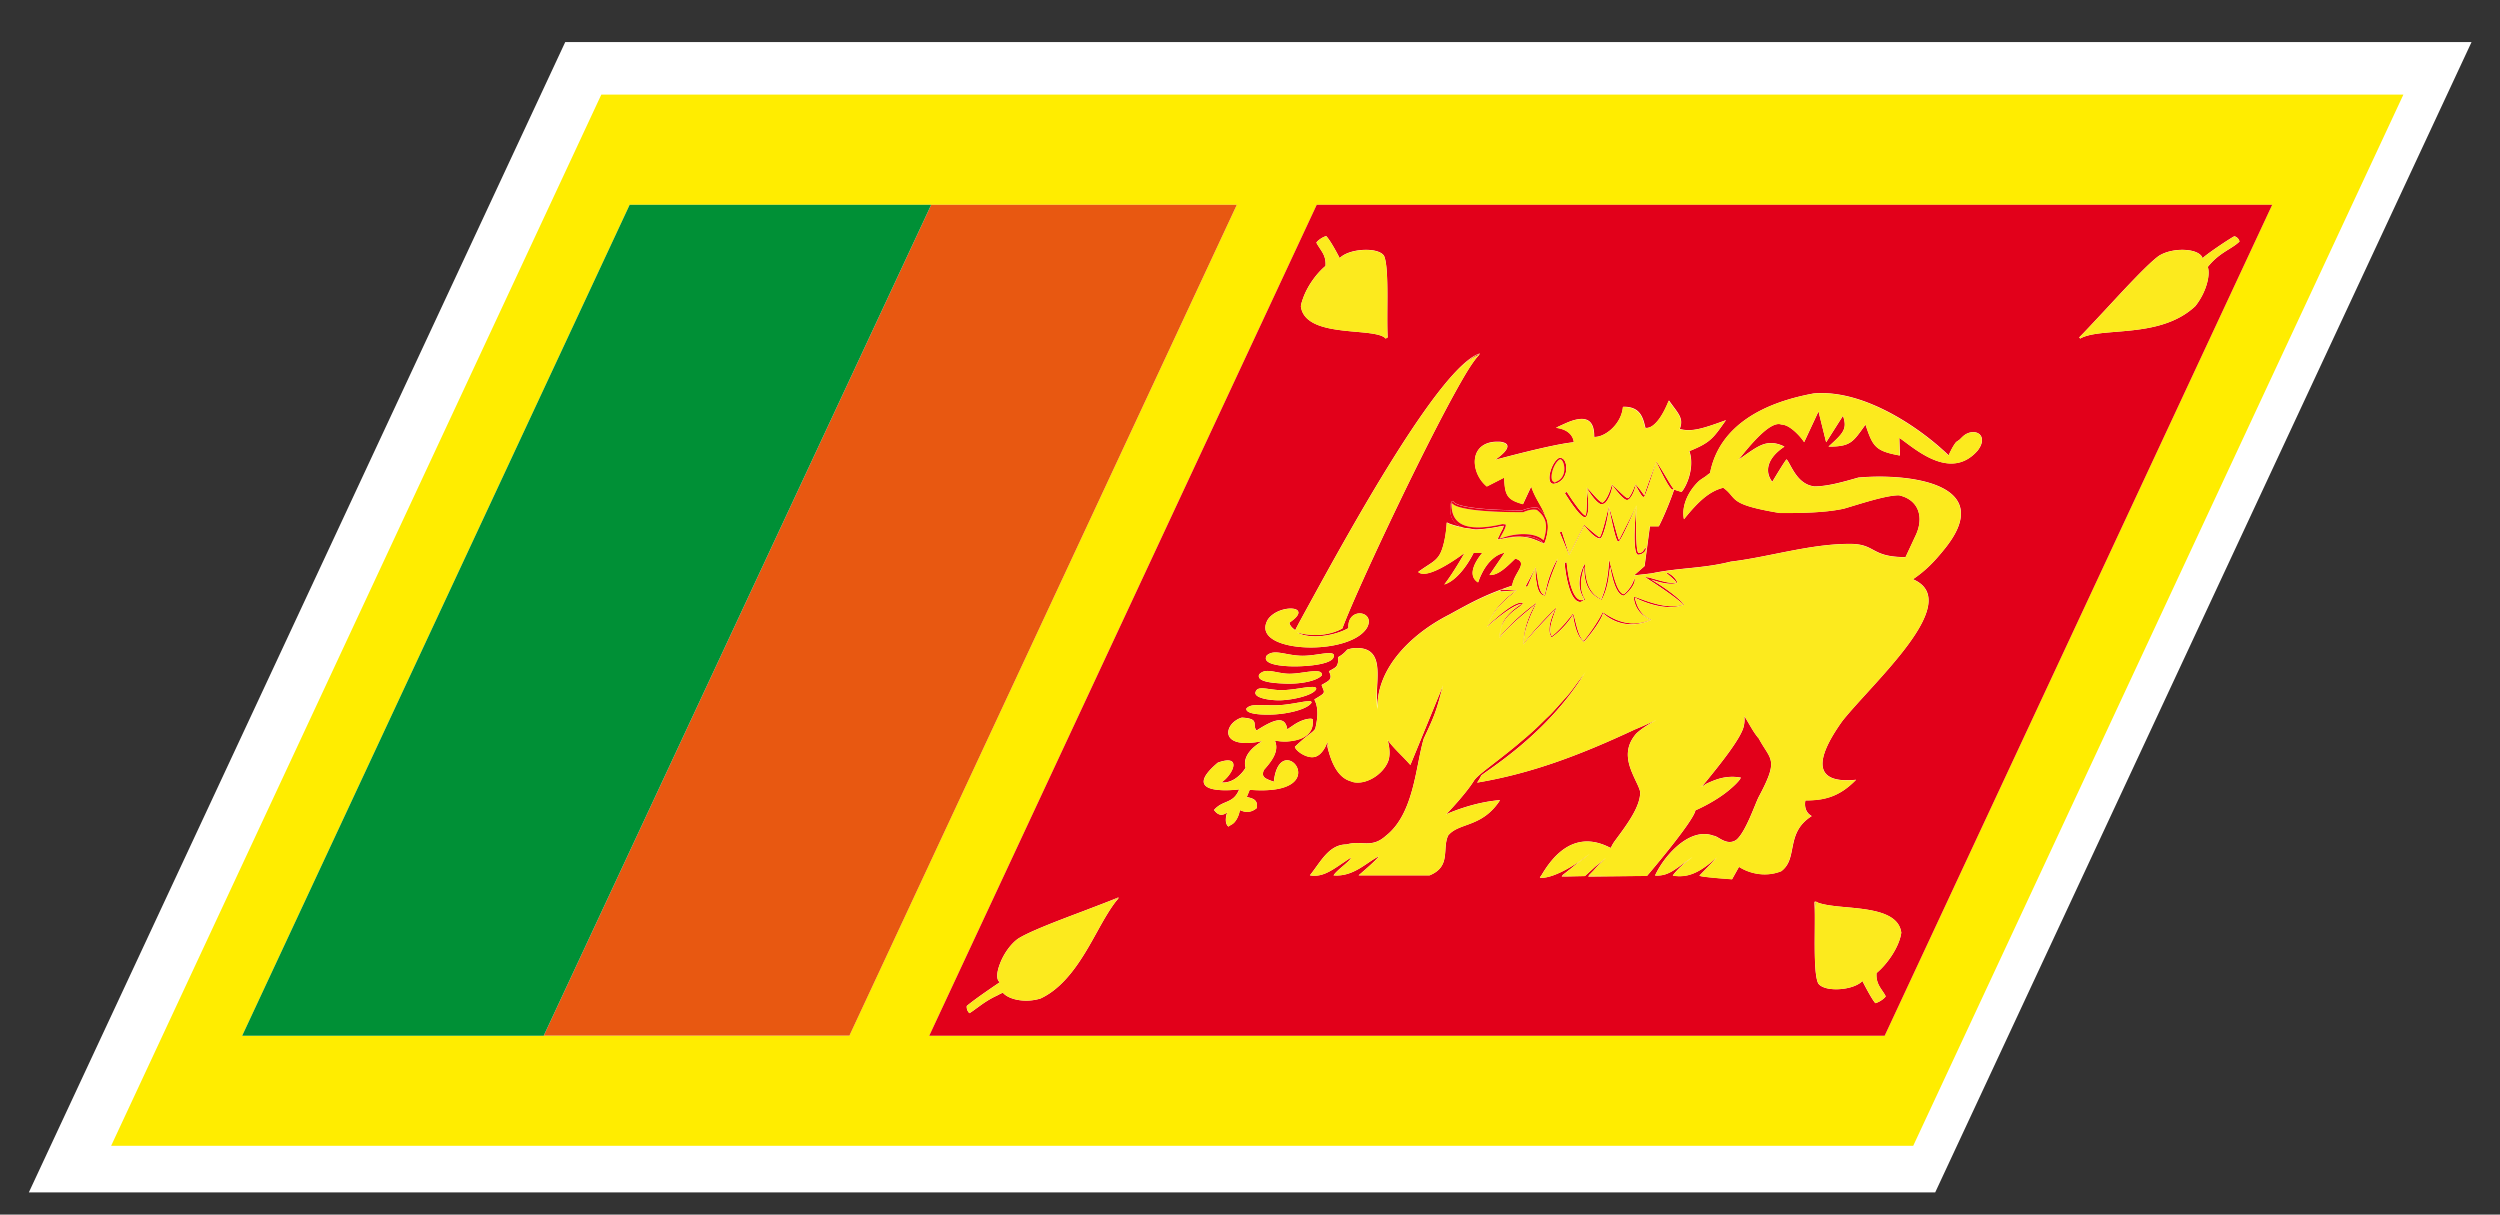 <svg xmlns="http://www.w3.org/2000/svg" width="52.51" height="25.512">
  <rect width="100%" height="100%" fill="#333333" stroke="none"/>
  <path fill="#FFF" d="M11.872.884h40.04L40.647 25.045H.606zM51.912.884L40.647 25.045"/>
  <g>
    <path fill="none" d="M33.256 13.471c-.011-.005-.017-.02-.026-.026-.132-.112-.183-.455-.191-.528 0-.002-.001-.006 0-.007-.002.007-.014.022-.02.031-.05.088-.251.334-.433.45-.004-.006-.003-.013-.007-.018 0-.002 0-.005-.001-.007-.099-.15.031-.456.084-.56-.001.001-.002.002-.002.003-.053.105-.183.41-.083.56 0 .002 0 .005.001.007.005.005.003.014.006.018.183-.115.384-.361.434-.45.005-.009.017-.025.019-.03-.001.001 0 .005 0 .006.009.073.061.416.193.528.008.008.015.021.025.026.003.003.006.011.012.012.206-.233.324-.423.372-.524-.05.103-.168.292-.371.521-.005-.002-.008-.01-.012-.012zM35.146 12.747c-.35.027-.723-.152-.805-.195-.001-.001-.004-.002-.006-.003l.001.002c.001.001.003.002.004.003.082.043.455.222.804.195a.728.728 0 0 0 .202-.043c.01-.004.019-.005.028-.009l-.001-.001c-.009.004-.019.005-.026.008a.737.737 0 0 1-.201.043zM34.395 13.102c-.409.061-.676-.177-.723-.222l-.001-.001s-.001.002-.001.003l.001.001c.047.045.313.281.723.221a.994.994 0 0 0 .264-.076c.011-.004.02-.005.028-.01-.001 0-.001-.001-.002-.001-.008.004-.016.005-.025.009-.094.041-.181.064-.264.076zM35.187 12.202c-.066-.073-.19-.17-.197-.174-.001 0-.003-.001-.004-.001.002.001.133.102.2.177.01.009.021.021.026.03h.004c-.006-.01-.019-.021-.029-.032zM35.122 12.26c-.139.005-.313-.043-.435-.086.002.001.005.003.007.004.121.043.291.09.427.084a.36.36 0 0 0 .087-.014c.009-.002.02-.002.025-.004 0-.001-.001-.001-.001-.002-.007.003-.016.002-.023.004a.283.283 0 0 1-.087.014zM32.138 13.348c-.045.056-.091.11-.133.168v.001c.042-.06.088-.114.133-.169zM32.668 12.78c-.042.038-.217.206-.415.433.196-.224.369-.391.415-.433z"/>
    <path fill="none" d="M34.549 12.945c-.227-.146-.232-.392-.231-.411h-.001c-.001.013.002.265.231.413.036.025.067.053.12.07.001 0 .002-.001.003-.001-.054-.017-.084-.046-.122-.071zM35.26 12.613c-.257-.207-.693-.481-.709-.492-.001.001-.005 0-.005 0 .004.004.452.285.713.494.035.027.068.056.095.079h.003a1.48 1.48 0 0 0-.097-.081zM32.89 13.073c.085-.1.148-.182.151-.187-.001.001-.065.086-.151.187zM32.644 12.822c-.094.109-.388.389-.645.712-.003-.008.001-.018.002-.027-.005-.055.004-.107.01-.162.027-.216.113-.42.177-.544-.063.124-.15.33-.179.547-.006.055-.014.109-.01.162.001.009-.003.019-.003.027.258-.322.553-.602.646-.712l.021-.021c.001-.001.002-.002.002-.003a.208.208 0 0 0-.021.021zM31.81 12.445c-.092.075-.3.236-.44.449.141-.213.348-.372.438-.447.016-.014.03-.026.036-.033a.205.205 0 0 1 .012-.01c-.004.003-.008.006-.01.008-.008.007-.021.018-.036.033zM31.664 13.191c-.055.058-.112.117-.16.181.049-.064.106-.124.162-.183l-.002.002zM30.584 12.124c.222-.2.365-.504.369-.512h-.002s-.144.31-.367.512zM31.931 12.736l.002-.002c-.045.031-.093.065-.141.104.048-.038.095-.072.139-.102z"/>
    <path fill="none" d="M32.212 12.723c-.113.1-.447.351-.715.666-.001-.011.004-.018.002-.026-.002-.05.007-.092.015-.135 0 .001-.002.002-.002.003-.007.043-.016.085-.014.135.002.009-.002.015-.002.026.268-.315.602-.566.714-.666.009-.008.027-.022.035-.03.001-.001.001-.002.002-.003-.007.007-.027.022-.035.03zM31.235 13.163c.002-.011.013-.021.015-.032.02-.075.052-.144.09-.21v.001c-.038.066-.072.137-.091.212-.004.011-.012.021-.015.032.523-.457.675-.47.717-.481l.006-.004c-.04.011-.186.016-.722.482zM31.709 12.41l-.187.013c-.011 0-.014-.008-.011-.017-.002.002-.004.001-.004.003-.006.011-.002.019.01.019l.189-.015.139-.012.006-.003-.142.012zM28.02 18.39c.414.029.688-.279.941-.401 0-.001.002-.003.003-.004-.255.119-.528.431-.944.405zM30.952 16.405c-.153.25-.553.68-.59.707a.011.011 0 0 1 .005-.002c.041-.032.436-.456.588-.705.076-.126.44-.368.897-.747-.458.378-.822.621-.9.747zM30.412 17.553c-.13.279.068.65-.39.836h.004c.457-.187.259-.557.389-.836.224-.279.713-.161 1.09-.743h-.003c-.376.582-.866.464-1.09.743zM30.809 11.096c.014.004.032.004.048.006.049.007.092.021.151.021.027 0 .064-.006.096-.007.104-.007.226-.023.367-.051.039-.007.067-.011.109-.02.004.01-.011.042-.021.07-.034.062-.061.116-.079.157l-.023.043c-.002.001.003.002.004.002-.002.006-.007.017-.007.017.019-.003.026-.003.042-.006.007-.001.013 0 .015 0 .013-.004.038-.009.056-.013.401-.068.522-.059.869.109v-.002c-.345-.167-.468-.178-.864-.109h-.002c-.017.004-.043.009-.056.013h-.015c-.009 0-.02.002-.021-.002-.002-.003-.012-.006-.015-.009-.001 0-.005-.001-.004-.002l.023-.043c.001-.001.002-.004.003-.005.017-.04.042-.091.076-.152.011-.028.025-.061.021-.07-.04.009-.07.013-.108.02a2.96 2.96 0 0 1-.366.051c-.032.002-.069.007-.097.007-.06 0-.103-.013-.152-.02-.014-.002-.033-.003-.049-.006-.027-.005-.058-.007-.08-.014-.001-.001-.001-.002-.002-.002-.175-.035-.304-.083-.336-.104v.004c.036.023.161.07.338.104.022.007.052.009.079.013zm.668.227c.001.004.013.002.021.002-.018.003-.025.003-.042.006 0 0 .005-.011.007-.017.002.005.013.007.014.009zM27.515 18.389c.296.051.504-.144.86-.375 0 0 .002-.002.002-.003-.358.231-.566.427-.862.378zM33.155 14.306c.047-.06.095-.116.138-.181a.286.286 0 0 0 .029-.042c-.053.079-.111.149-.167.223zM35.608 17.021c-.037.227-.975 1.33-1.017 1.377l-1.229.013 1.232-.013c.041-.047.979-1.149 1.017-1.377.025-.011.447-.192.753-.465.073-.063.143-.13.192-.2h-.004c-.051.07-.119.137-.192.2-.305.272-.729.456-.752.465zM26.856 14.709c-.213-.002-.456-.049-.484-.136-.008-.018-.002-.041.013-.063.024-.053.096-.053.121-.053-.024 0-.097 0-.122.053-.014.021-.02.045-.013.063.027.087.271.135.485.136zM33.502 18.203l-.215.198-.482.009.485-.009.216-.198.137-.112.008-.009zM33.829 17.813c-.139-.073-.272-.116-.402-.131.13.015.264.058.402.131-.001.001-.001 0 0 0z"/>
    <path fill="none" d="M34.332 15.323c-1.188.557-2.196.927-3.306 1.114l-.001.001c1.111-.188 2.119-.558 3.31-1.115.118-.048.275-.118.444-.195.003-.002.005-.003.008-.005-.173.079-.334.152-.455.2zM30.438 12.914c.427-.236.693-.377 1.101-.527.001-.001.002-.003.004-.003h.002c.07-.026.135-.051.217-.078 0-.001.001-.002.001-.003-.552.186-.819.331-1.321.608-.477.243-.862.556-1.126.9.262-.344.646-.655 1.122-.897zM27.015 14.359l.059.001c.249 0 .568-.049.689-.173-.123.124-.439.172-.689.172h-.059c-.297-.011-.629-.043-.566-.193-.065.152.268.184.566.193zM28.917 14.445c-.008.158-.009.314.01.459-.002-.024.004-.05.004-.073-.01-.126-.015-.255-.007-.39.024-.426.046-.828-.429-.828h-.002c.474.001.452.404.424.832zM27.295 14.459c.108-.018.206-.03.269-.03h-.002c-.063 0-.159.013-.269.03-.113.017-.235.034-.366.038h.001c.131-.004.253-.021.367-.038zM28.894 17.688c-.134.046-.255.022-.391.022.136.001.257.025.391-.022zM27.857 15.631c-.016.064-.103.209-.196.249-.024.017-.061.025-.103.026h.002c.041 0 .077-.009.104-.026.094-.04.181-.185.196-.249.001-.004.004-.006.006-.009 0-.002 0-.003-.001-.004a.046.046 0 0 0-.008.013zM29.62 16.066c0 .001.001.001.002.002l.678-1.65c.002-.009.004-.013.006-.021l-.686 1.669zM29.139 16.024c-.108.232-.381.415-.622.416h.001c.241 0 .516-.184.624-.416.064-.137.046-.313.002-.479-.002-.001-.003-.002-.004-.005.046.167.063.346-.001.484zM32.366 18.44h.003c.245 0 .6-.204.819-.357l.011-.009c-.219.154-.583.366-.833.366zM32.946 14.584c-.04.049-.082.091-.122.138.04-.048.082-.089.122-.138zM32.572 15c-.038.039-.077.073-.116.111.038-.038.077-.072.116-.111zM39.935 19.59c-.057-.437-.669-.489-1.16-.535-.25-.021-.452-.046-.584-.093-.019-.012-.047-.019-.057-.032v.001c.012.012.037.019.056.031.132.047.335.071.584.093.49.046 1.103.099 1.161.535-.042.298-.296.663-.521.848-.013.177.055.274.12.371.026.039.052.075.072.118-.013.028-.105.109-.206.14l-.01.004.011-.004c.103-.03.193-.111.206-.14-.021-.043-.046-.079-.072-.118-.065-.097-.134-.194-.12-.371.225-.185.48-.55.52-.848zM21.066 20.851c-.048.015-.084.04-.127.061.042-.021.079-.045.126-.06.088.102.281.166.49.166.1 0 .199-.015.3-.045l.001-.001c-.102.03-.201.045-.301.045-.209 0-.4-.065-.489-.166zM29.793 12.01h.002c.129-.095.229-.152.309-.212-.079.061-.18.117-.311.212zM31.048 12.229c.052-.148.113-.261.175-.348-.063.086-.123.2-.175.348zM38.113 18.945c0 .001 0 .002.001.003.005.005.015.008.02.015.004.036.005.077.005.122 0 .002.001.004.001.007a1.651 1.651 0 0 0-.006-.13c-.006-.008-.016-.011-.021-.017zM32.2 15.357c-.093.086-.185.163-.274.237.09-.075.181-.15.274-.237zM20.365 21.281l.015-.01c.05-.032.098-.068.147-.104-.048.035-.096.071-.146.104l-.016.01z"/>
    <path fill="none" d="M38.357 20.754c.232.062.611.005.762-.149-.15.153-.53.21-.762.149zM25.576 16.023h-.001c-.862.731.453.559.453.559-.033.079-.07.132-.111.17.042-.038.081-.091.114-.172 0-.001-1.313.173-.455-.557zM26.778 15.559c.008.002.022 0 .031.002-.01-.002-.023-.003-.032-.005.001.001 0 .002.001.003zM26.512 15.566c-.829.17-.813-.258-.553-.433-.263.174-.282.604.55.435.02 0-.441.223-.347.56-.061.1-.141.181-.228.236.089-.056.169-.138.231-.238-.095-.337.367-.56.347-.56zM26.914 16.017c-.073.061-.136.187-.159.405.001 0 .002.001.003.001.023-.219.084-.345.156-.406zM25.778 17.06c-.128.102-.215.036-.277-.048a.498.498 0 0 1 .143-.115.517.517 0 0 0-.146.117c.062.083.149.149.277.048 0 0-.08.213.024.3.001 0 .002-.002.003-.002-.103-.088-.024-.3-.024-.3zM26.25 16.587c0 .001 0 .001-.001.002.464.036.735-.028.88-.129-.144.1-.415.164-.879.127zM26.042 17.012v.003c.134.063.245.048.353-.04v-.001c-.109.088-.22.102-.353.038zM40.926 9.569c.001-.001.001-.003.002-.004-.576-.559-1.769-1.393-2.833-1.3-.509.094-1.004.255-1.396.523.392-.266.885-.428 1.393-.521 1.065-.093 2.256.743 2.834 1.302zM32.212 10.704c.024 0 .048.002.066.006.051.038.088.077.118.117a.605.605 0 0 0-.119-.118.256.256 0 0 0-.065-.005c-.111-.001-.215.052-.216.053-.357.003-1.363-.012-1.499-.188.135.177 1.142.192 1.5.189.002-.001.104-.054.215-.054zM32.461 10.851c-.002-.003-.006-.006-.008-.009.006.011.014.02.018.031-.002-.008-.008-.014-.01-.022zM35.372 10.903c.151-.188.287-.336.419-.445-.132.108-.267.256-.419.445zM31.5 11.307l.023-.04c.063-.109.119-.213.103-.252l-.067-.008.066.008c.017.04-.041.143-.103.252l-.023.042-.003.006h.001l.003-.006v-.002zM32.42 11.409a.021.021 0 0 1-.01-.004c-.087-.096-.232-.146-.432-.146.199 0 .344.049.431.146.004.003.007.004.011.004zM27.545 14.763c0-.001.001-.001 0 0 .011-.037-.038-.037-.053-.037-.005 0-.018.003-.021.003.006 0 .017-.002.021-.002.015 0 .062 0 .053.036z"/>
    <path fill="none" d="M31.089 11.076c-.397.013-.588-.142-.599-.457v-.003c-.001-.023-.012-.037-.012-.062-.001.002 0 .003-.001.005.001.022.01.036.011.058.011.318.202.473.601.459zM20.307 21.13c.183-.157.674-.484.696-.5-.075-.043-.073-.19-.004-.374.079-.216.224-.421.379-.535 0 .001 0 .001-.001.001-.155.114-.3.319-.379.535-.068.184-.071.331.004.374-.021.015-.513.343-.696.5-.01.087.046.141.048.143l.009.008.002-.001-.009-.008c-.002-.002-.057-.056-.049-.143zM26.741 14.815c.044 0 .087 0 .129-.003.123-.006.265-.03.385-.051.011-.002.02-.003.03-.005-.013.002-.017.002-.029.004-.12.021-.263.045-.386.051-.043.003-.085.003-.129.004l-.306-.005c-.128 0-.191.01-.254.069v.001c.063-.06.125-.069.254-.069l.306.004zM31.969 10.721c.018-.003.135-.058.261-.058.028 0 .055.003.079.009.005.003.007.007.012.011-.006-.004-.006-.008-.01-.012a.295.295 0 0 0-.079-.009c-.126 0-.244.055-.261.058-.632 0-1.39-.051-1.45-.194 0-.008-.014.002-.025.008v.001c.01-.006.021-.015.024-.008.06.143.817.194 1.449.194zM34.84 11.052h.002c.121-.232.274-.622.32-.769h-.001c-.046.146-.2.537-.321.769zM35.278 9.011c.25.063.466 0 .972-.186-.132.185-.209.302-.311.394.103-.093.181-.209.314-.396-.506.186-.722.25-.971.186.088-.233-.032-.32-.229-.597-.001.002-.002.003-.003.005.198.274.316.362.228.594zM35.32 10.33h.002c.119-.141.273-.532.162-.856-.001 0-.002.001-.003.001.112.324-.042.713-.161.855zM32.074 10.201h.002v.405h-.002zM34.54 11.892l-.223.196.374-.043c.571-.121 1.078-.1 1.661-.247.787-.094 1.66-.373 2.498-.373.558 0 .428.279 1.173.279l.001-.002c-.742-.001-.614-.278-1.171-.278-.838 0-1.712.28-2.498.372-.583.148-1.09.126-1.662.247l-.373.043.223-.196.112-.835h-.003l-.112.837zM31.396 9.661s1.223-.334 1.66-.372v-.001c-.444.039-1.656.371-1.656.371s.505-.327.113-.379c-.17-.01-.294.025-.38.088.086-.062.208-.097.376-.086.392.052-.113.379-.113.379zM34.555 8.988c.03.006.065 0 .104-.017-.037.016-.071.02-.101.015-.05-.23-.118-.45-.466-.442 0 .001-.001.002-.001.003.347-.005.413.211.464.441zM33.481 9.177c.058.004.122-.012.188-.043-.064.03-.128.045-.185.042.006-.448-.273-.438-.634-.27.359-.166.636-.175.631.271zM36.326 17.686c-.143-.003-.265-.131-.334-.131a.54.54 0 0 0-.181-.036c.06.002.118.014.177.036.071 0 .194.13.338.131zM32.948 11.642l.01.02.001-.003-.009-.019-.071-.171-.112-.274c-.003-.007.004-.018.014-.024a.028.028 0 0 0-.017.027l.113.273.071.171zM33.283 11.045c-.001-.002-.004-.007-.006-.008l-.002.003c.002.002.005.005.006.007.06.076.234.285.337.263l.001-.002c-.102.021-.276-.186-.336-.263zM33.789 10.633c0-.001-.001-.002-.001-.003-.063.291-.152.612-.187.651h.001c.034-.031.124-.355.187-.648zM33.09 11.387l.071-.14.113-.225v-.001l-.116.228-.07.14-.127.256v.001zM34.325 12.156c-.002 0 0-.002-.002-.002h-.001c-.001.001-.034.17-.215.323-.025-.002-.048-.017-.069-.042.022.025.045.042.071.043.182-.151.214-.321.216-.322zM33.272 12.594h.002c-.011-.012-.008-.028-.017-.041-.148-.234-.059-.521-.005-.643.016-.035.028-.061.029-.063 0 0 0-.004-.002-.004 0 .001-.014.029-.03.065-.055.124-.143.41.006.643.008.012.006.028.017.04h-.002c-.028.012-.057.017-.084.008.001 0 .001.002.002.002.026.01.055.004.084-.007zM33.635 12.582c.008-.014.011-.032.017-.046.065-.158.104-.351.122-.511.018-.145.023-.255.023-.26a.01.01 0 0 0-.001-.003c-.001-.001 0-.002-.001-.002 0 .003-.005.117-.023.263-.018.159-.056.353-.123.511-.005.014-.009.032-.016.046-.002 0-.003-.002-.005-.002a.473.473 0 0 1-.18-.138.484.484 0 0 0 .182.14c.003 0 .003.002.005.002zM27.769 13.359c-.199.02-.393 0-.523-.073-.001 0-.003-.001-.004-.001.13.075.326.093.527.074zM32.769 9.646c.053 0 .112.146.078.289.034-.143-.024-.289-.078-.289zM32.596 9.946c.025-.131.099-.268.173-.3-.074.032-.149.169-.173.3zM31.058 7.456c.007-.009.018-.024.024-.031 0 0-.001.001-.002.001-.007.007-.017.022-.024.031 0 0 .001-.001.002-.001zM32.865 11.838c0-.009.008-.02.02-.025.01-.005.019-.001.021.006v-.001c0-.009-.01-.013-.022-.007-.012.004-.02.015-.02.025.002.016.018.212.066.407.044.181.115.361.228.395-.111-.036-.182-.213-.226-.393-.051-.194-.067-.391-.067-.407zM33.798 10.683c.14.71.178.699.199.689.003-.002.007-.004.015-.012-.006.005-.01.009-.013.01-.022.01-.06.021-.199-.69-.001-.011-.004-.021-.006-.032a.126.126 0 0 1-.003-.01c0 .001-.001.004-.001.005.003.014.006.026.008.04zM28.195 13.2c-.213.116-.428.137-.575.137h.001c.146 0 .362-.02.574-.137.306-.827 1.939-4.292 2.646-5.438.101-.157.183-.269.24-.319-.001 0-.001.001-.002.001-.058.05-.14.162-.239.317-.707 1.148-2.341 4.612-2.645 5.439zM32.552 9.956c-.024.129.006.206.082.206-.076 0-.104-.077-.082-.206zM34.37 10.619v-.002c-.159.324-.345.683-.362.718v.001c.015-.03.2-.391.362-.717zM32.823 18.404l.181-.013zM33.103 18.162l.012-.009.107-.093zM33.662 18.075l.069-.055-.174.179.175-.18zM41.33 9.101c-.001 0-.001.002-.002.002.229-.092.423.093.199.371-.072.081-.146.14-.224.181.078-.042.153-.102.227-.183.224-.278.031-.464-.2-.371zM45.345 5.375c.3-.189.853-.159.916.047.003-.002.013-.008.019-.012.044-.051.475-.349.649-.448.092.026.108.104.109.11 0-.003-.015-.084-.108-.111-.176.099-.605.396-.65.447l-.018.012c-.064-.204-.616-.236-.917-.045-.227.162-.688.661-1.097 1.102-.137.147-.262.281-.377.403.115-.122.24-.255.376-.401.409-.441.871-.94 1.098-1.104zM28.139 5.424c.196-.205.808-.237.93-.048.076.164.073.663.069 1.105 0 .234-.002.457.008.606l.001-.001c-.009-.149-.009-.372-.007-.608.003-.44.006-.939-.07-1.104-.121-.189-.732-.158-.931.048-.009-.015-.18-.354-.284-.463-.101.03-.191.111-.205.138.015-.028.104-.107.205-.136.105.109.275.447.284.463z"/>
    <path fill="none" d="M28.711 13.184c-.229.386-1.146.499-1.7.356.555.144 1.472.031 1.702-.356.096-.176-.009-.289-.134-.299.124.012.229.125.132.299zM27.881 15.585s-.006.013-.011.021c.004-.007.01-.018.011-.021zM33.845 12.041c-.01-.047-.021-.094-.026-.135 0 .001-.001.004-.001.005.007.038.016.083.025.127.007.033.016.064.024.098.037.139.089.277.161.34-.071-.063-.123-.2-.159-.338a1.526 1.526 0 0 1-.024-.097zM27.925 14.109c.017.011.018.023.026.037 0-.001-.001-.002-.001-.003-.007-.013-.009-.025-.025-.034zM33.392 12.401c-.042-.064-.072-.129-.088-.198a1.023 1.023 0 0 1-.028-.289v-.008c0 .001 0 .003-.002.006-.004.065 0 .174.028.289.016.069.046.134.088.198.001.004.003.007.005.01.019.024.036.047.06.069.001.001.002.001.003.002a.655.655 0 0 1-.061-.069l-.005-.01zM27.87 15.607c.017.062.037.113.057.166a.029.029 0 0 1-.002-.009c-.019-.05-.038-.099-.055-.157zM27.841 5.587c-.181.148-.373.41-.465.662.093-.252.286-.514.465-.662zM38.043 8.609h.003v.712h-.003zM36.546 16.356h.005c.005-.008.014-.014.018-.021a.959.959 0 0 0-.222-.017c.068-.002.141.002.218.017-.004.007-.013.014-.019.021zM38.532 8.683h.003v.655h-.003z"/>
    <path fill="none" d="M38.408 9.381c.466 0 .511-.094.774-.461 0-.001-.001-.002-.001-.003-.265.37-.311.463-.773.464zM36.509 9.66c.002-.002.005-.003.007-.004.226-.282.667-.831.9-.739.046 0 .096.017.145.044-.05-.027-.101-.045-.146-.045-.236-.093-.683.465-.906.744zM34.553 11.498l-.005.013.007-.01zM39.895 9.197h.005v.368h-.005zM34.508 11.574l-.007.01h.001zM37.223 10.123l.002-.004c-.167-.217-.106-.5.256-.739-.096-.047-.179-.069-.257-.074.077.005.158.027.253.074-.364.24-.425.525-.254.743zM36.628 15.227c-.033.249-.507.831-.789 1.179l-.094.112a.014.014 0 0 1 .006-.002l.092-.11c.282-.348.756-.931.789-1.179.014-.07.012-.129.005-.186-.002-.002-.003-.004-.004-.006.008.057.009.12-.005.192zM34.766 18.391c.28.008.381-.107.747-.363.016-.011.025-.021.043-.033-.41.279-.501.401-.79.396zM27.086 15.571c-.013.002-.024.002-.037.004.014-.002.023-.002.037-.004z"/>
    <path fill="none" d="M34.41 11.652c-.043 0-.063-.085-.072-.205-.019-.23.012-.594.029-.779 0-.006.001-.014.002-.021.001-.007.001-.014.001-.02a.563.563 0 0 0-.005.043c-.018.185-.048.548-.029.779.009.12.029.205.072.205h.002c.042-.002.08-.017.113-.045.001-.001 0-.001.001-.002a.182.182 0 0 1-.112.045h-.002zM35.384 18.396c.231-.032.433-.173.665-.377 0-.001.008-.01.008-.01-.236.208-.439.353-.673.387zM38.109 10.217h.003c-.371-.042-.489-.457-.585-.568 0 .001-.002.002-.002.003.095.114.215.525.584.565zM32.888 9.926c.006-.021.006-.042.008-.063-.002.021-.002.042-.008.063zM40.85 11.518c-.222.277-.401.464-.674.649 1.085.465-.811 2.137-1.479 2.973-.467.652-.637 1.187-.023 1.244-.609-.06-.439-.594.027-1.244.669-.836 2.564-2.507 1.479-2.973.272-.185.452-.371.675-.649.977-1.221-.404-1.514-1.416-1.506 1.011-.007 2.386.286 1.411 1.506zM38.048 17.141c-.563.356-.277.89-.639 1.158a.908.908 0 0 1-.343.066.955.955 0 0 0 .347-.066c.363-.269.076-.802.64-1.158-.19-.105-.132-.329-.132-.329.372 0 .702-.061 1.063-.433h-.004c-.36.372-.691.433-1.063.433 0 0-.057.223.131.329zM36.449 18.188h.004v.299h-.004zM33.698 10.577c-.007.004-.06.016-.064.016.006 0 .059-.012.064-.016zM33.659 10.555c-.09-.021-.241-.248-.334-.312.092.064.245.291.334.312zM34.35 10.181c.137.26.154.261.183.254-.029.007-.044.005-.183-.254zM33.302 10.862c.063-.028.087-.243.024-.613.062.371.039.585-.024.613zM31.068 7.434c-.114.04-.258.158-.418.323.004-.003.007-.005.01-.009.155-.158.293-.273.408-.314zM32.254 11.957v.001c.001-.015 0-.028.001-.036-.001.009 0 .021-.001.035zM27.186 13.995c-.125 0-.539-.012-.592-.142-.01-.024-.004-.053.014-.083-.018.03-.023.06-.014.084.053.132.466.142.592.141l.016.001c.239 0 .714-.035.801-.172v-.001c-.089.137-.563.172-.801.172h-.016zM27.082 13.078c.012.073.068.117.122.16 0 0 0-.001.001-.001-.053-.043-.111-.086-.123-.159.271-.181.214-.282.063-.294.151.014.206.114-.063.294z"/>
    <path fill="none" d="M32.262 11.943c.002.017.006.038.011.058-.004-.021-.007-.043-.011-.061-.002-.007-.003-.022-.005-.029l-.207.39c-.001.001.001.001.001.001l.206-.389c.003.008.005.022.005.03zM32.467 12.4c-.006.031-.016.062-.02.095-.002 0-.003-.003-.005-.003-.092-.012-.128-.206-.152-.378-.002-.018-.006-.033-.008-.048.002.016.006.032.008.05.024.172.061.366.152.378.002 0 .003.003.005.003.004-.033.014-.063.02-.094.061-.309.186-.558.228-.633.007-.013.018-.032.018-.034 0-.001.002-.003.001-.003l-.019.035c-.042.075-.169.324-.228.632zM34.539 10.404c-.007-.023.155-.449.252-.711-.096.261-.259.688-.252.711zM33.302 10.827c.02-.026.029-.199.028-.391.001.191-.008.365-.028.391z"/>
    <path fill="#FFED00" d="M12.63 1.987L2.334 24.067h37.851l10.296-22.08H12.63zm5.21 19.765h-6.419l-.001.002H5.087l8.138-17.452H25.978l-8.138 17.45zm21.746.002H19.518l8.138-17.452h20.069l-8.139 17.452z"/>
    <path fill="#E2101A" d="M32.837 18.391l-.014.013.181-.013zM38.114 18.948c.014.035.018.089.024.137 0-.045-.001-.086-.005-.122-.005-.008-.015-.011-.019-.015zM36.538 16.351c-.017.004-.032.001-.048.002.016.002.028 0 .044.002.001-.001.003-.002.004-.004zM33.386 18.399l.372-.008h-.365zM35.73 16.526l.021-.035c-.01.012-.024.029-.032.039a.043.043 0 0 1 .011-.004zM31.497 11.315c.013-.006.034-.011.052-.017-.019.005-.04.009-.049.011l-.003.006zM23.3 18.946c.059-.022.114-.045.163-.066.01-.008.018-.02.026-.027-.051.031-.124.061-.189.093zM32.421 11.409a.018.018 0 0 1-.012-.004c-.087-.096-.231-.146-.431-.146-.165 0-.312.031-.408.053.396-.068.52-.058.864.109a.943.943 0 0 1 .006-.025.022.022 0 0 1-.009.01c-.002.002-.007.003-.01.003zM31.497 11.325c-.008 0-.02.002-.021-.002-.001-.003-.012-.005-.015-.009-.002.006-.007.017-.007.017.018-.002.026-.002.043-.006zM28.124 13.837c0-.008.001-.016 0-.022l-.004.002c.003.005.002.013.004.02zM31.037 7.468c.011-.011.021-.025.03-.033-.114.041-.253.156-.408.313.141-.14.267-.234.378-.28zM33.662 18.075l-.105.124.174-.179z"/>
    <path fill="#E2001A" d="M27.656 4.302l-8.138 17.452h20.068l8.139-17.452H27.656zm-.28 1.946c.092-.251.284-.514.465-.662.014-.176-.055-.274-.119-.37-.024-.039-.052-.076-.072-.12.014-.027.104-.107.205-.138.104.109.275.448.284.463.198-.206.81-.237.931-.048.076.165.073.664.07 1.104-.002.236-.002.458.007.608l-.001.001v.001l-.042.024c-.076-.091-.328-.116-.619-.142-.493-.044-1.105-.1-1.161-.536.007-.058.029-.122.052-.185zm-.745 6.763c.116-.168.363-.241.514-.228.151.013.208.113-.062.294.011.073.068.116.122.159.047-.096.16-.302.315-.585.814-1.485 2.723-4.962 3.561-5.227l-.001.002c.001 0 .002-.001.002-.001a.255.255 0 0 0-.024.031c.006-.004.016-.011.022-.013l-.001.001c.001 0 .001-.001.002-.001-.058.05-.14.162-.24.319-.707 1.147-2.341 4.611-2.646 5.438-.212.116-.428.137-.574.137h-.001c-.015 0-.025-.002-.04-.003-.099-.003-.18-.014-.248-.029-.029-.007-.063-.013-.086-.02.131.073.324.093.523.073.2-.021.405-.081.553-.165-.013-.23.133-.32.258-.309.125.011.229.124.134.299-.23.387-1.147.5-1.702.356-.334-.084-.536-.262-.381-.528zm1.381.738c.01.018.006.042-.01.073v.002c-.087.137-.562.172-.801.172h-.016c-.126 0-.539-.011-.593-.142-.01-.024-.004-.054.014-.084v-.002c.103-.089.22-.068.395-.037.101.019.218.041.353.043.133 0 .258-.02.365-.035.162-.024.269-.033.293.01zm-1.564.416c0-.001 0-.001 0 0 .065-.066.132-.072.177-.072.057 0 .123.013.194.026.083.016.174.033.27.033.106-.002.202-.016.295-.029.093-.013.18-.025.246-.025.063 0 .145.009.135.088-.001 0-.002.001-.002.001-.121.124-.44.173-.689.173l-.059-.001c-.298-.009-.631-.041-.567-.194zm-.064.346c.025-.053.097-.053.122-.053.043 0 .098.007.16.016.079.011.168.023.261.023.131-.004.253-.021.366-.038.109-.018.206-.03.269-.03h.002c.026 0 .092 0 .08.047-.064.134-.518.233-.78.233h-.008c-.214-.001-.458-.049-.485-.136-.007-.017-.002-.042.013-.062zm-.203.368c.063-.06.126-.069.254-.069l.307.004c.043 0 .085 0 .128-.003.123-.006.266-.03.386-.051.013-.002.017-.002.029-.004.076-.015.141-.024.186-.027.004 0 .017-.003.021-.003.015 0 .063 0 .054.036 0 0-.001 0-.001.001-.091.132-.454.22-.749.241-.062.005-.122.006-.181.006-.109 0-.463-.008-.434-.131-.001.001 0 .001 0 0zm-2.742 4.053c-.12.153-.248.372-.391.632-.283.512-.635 1.149-1.192 1.408l-.001.001c-.102.03-.201.045-.3.045-.209 0-.401-.064-.49-.166-.047.015-.083.039-.126.06-.141.065-.265.146-.377.229-.012.01-.023.017-.035.025-.049.036-.097.072-.147.104l-.015.01-.002.001-.009-.008c-.002-.002-.058-.056-.048-.143.183-.157.674-.485.696-.5-.076-.043-.073-.19-.004-.374.079-.216.224-.421.379-.535 0 0 .001 0 .001-.001.233-.151.84-.381 1.374-.582.288-.111.558-.211.746-.292-.007.006-.013.019-.017.024.005-.002.012-.004.017-.007l.002-.001c-.021.019-.041.047-.061.07zm3.69-2.472c-.145.101-.416.165-.88.129-.021.05-.042.103-.062.152.145.028.237.067.21.231-.001.001-.002.001-.002.001v.001c-.108.088-.219.103-.353.04 0 .005-.02.152-.116.259-.025.028-.061.049-.097.067-.01.005-.015.015-.026.019-.001 0-.002.002-.003.002-.104-.087-.024-.3-.024-.3-.127.102-.215.035-.277-.048a.5.5 0 0 1 .146-.117c.097-.052.191-.071.272-.146.041-.038.079-.091.111-.17 0 0-1.315.173-.453-.559h.001c0-.001.001-.001.001-.002.534-.194.313.26.077.414.095.011.191-.017.28-.071a.747.747 0 0 0 .228-.236c-.095-.337.367-.56.347-.56-.832.17-.813-.261-.55-.435.038-.026.08-.047.126-.059.392.022.203.15.308.271.416-.269.603-.295.646-.021.039-.035.074-.053.11-.079.243-.171.426-.158.422-.133.022.178-.054.294-.168.364-.091.056-.206.083-.317.094-.015.002-.023.002-.037.004a.973.973 0 0 1-.24-.014c-.009-.002-.023 0-.031-.002.101.232-.088.452-.231.616-.068.159.042.185.208.247.023-.219.086-.345.159-.405.219-.181.54.223.215.446zm12.406 4.349c.026.039.052.075.072.118-.013.028-.104.109-.206.14l-.011.004-.006-.007c-.088-.105-.258-.443-.266-.459-.15.154-.529.211-.762.149-.077-.021-.139-.055-.168-.102-.078-.164-.074-.665-.071-1.107.001-.234.004-.456-.008-.605.004.003.018.004.023.006 0-.004-.001-.011 0-.016 0 0 .001 0 .001.001v-.001c.01.014.038.021.057.032.132.047.334.071.584.093.491.046 1.104.099 1.16.535-.04.298-.295.663-.52.848-.012.177.056.274.121.371zm1.996-11.337c-.073.082-.148.141-.227.183-.539.292-1.158-.292-1.41-.458l.013.368c-.002 0-.003-.001-.005-.001v.003c-.514-.095-.565-.187-.719-.648-.264.368-.309.461-.774.461h-.003c.302-.274.404-.367.304-.646l-.351.553-.001-.003-.002.003-.16-.645-.301.645s-.001-.002-.002-.002v.001c-.038-.068-.185-.242-.332-.326-.049-.027-.099-.044-.145-.044-.233-.092-.675.457-.9.739.303-.208.48-.362.708-.349.078.004.161.026.257.074-.362.238-.423.521-.256.739.008-.011.228-.384.298-.471.001.001.001.002.002.003 0-.001.002-.002.002-.003.096.112.214.527.585.568.278-.001.601-.094.922-.186.123-.011.261-.018.405-.019 1.012-.008 2.393.285 1.416 1.506-.223.278-.402.464-.675.649 1.085.465-.811 2.137-1.479 2.973-.467.65-.637 1.185-.027 1.244.086.008.188.007.307-.005h.004c-.36.372-.69.433-1.063.433 0 0-.059.224.132.329-.563.356-.276.89-.64 1.158a.931.931 0 0 1-.347.066c-.313.001-.534-.153-.54-.158l-.146.261h-.004s-.681-.047-.682-.077c0 0 .336-.339.354-.372-.232.204-.434.345-.665.377a.806.806 0 0 1-.249-.005s.104-.159.378-.363c-.366.256-.467.371-.747.363h-.004c.189-.407.628-.886 1.05-.872a.54.54 0 0 1 .181.036c.069 0 .191.128.334.131.047 0 .097-.012.147-.049.188-.161.373-.703.461-.889.44-.82.255-.771.007-1.236-.122-.14-.203-.316-.305-.471.007.057.009.115-.005.186-.033.248-.507.831-.789 1.179l-.092.11c.008-.004.019-.008.026-.011.025-.017.049-.035.083-.052.12-.054.28-.127.486-.135.069-.003.143.002.222.017-.004.007-.013.013-.018.021h.006c-.05.07-.119.138-.192.2-.306.272-.728.454-.753.465-.038.228-.976 1.33-1.017 1.377l-1.232.013h-.004l.019-.021h-.008l.103-.105.171-.193-.137.112-.216.197-.485.01h-.004l.024-.021h-.015l.214-.169.164-.139c-.22.153-.574.357-.819.357h-.003l-.023-.001c.004-.007.008-.013.012-.02h-.002c.012-.02.024-.031.034-.05.298-.504.649-.73 1.04-.688.13.015.264.058.402.131.004-.007.011-.015.015-.021.018-.043.049-.094.091-.149.244-.33.522-.703.515-1.009-.014-.068-.055-.151-.099-.244-.129-.279-.292-.624.017-.979.096-.091.244-.189.412-.281-.169.077-.326.147-.444.195-1.19.558-2.198.928-3.31 1.115l.001-.001c-.001 0-.003.001-.003.001s.041-.048.085-.142c.027-.06 1.366-.828 2.184-2.172-.043.064-.091.121-.138.181-.069.095-.137.191-.209.278-.04.049-.082.09-.122.138-.085.094-.167.19-.252.278-.038.039-.077.073-.116.111-.085.084-.171.17-.255.245-.094.087-.185.162-.274.237-.023.021-.05.044-.073.063-.457.379-.821.621-.897.747-.152.249-.547.673-.588.705.158-.072.63-.261 1.135-.3h.003c-.377.582-.866.464-1.09.743-.13.279.068.649-.389.836h-1.492s.369-.311.427-.4c-.254.122-.527.431-.941.401-.003 0-.006.001-.008.001h-.004c.071-.119.359-.302.367-.377-.356.231-.564.426-.86.375h-.004c.224-.277.396-.649.77-.649a.79.79 0 0 1 .223-.029c.136 0 .257.023.391-.022.067-.022.138-.064.216-.134.591-.465.623-1.48.792-2.038.214-.458.26-.554.398-1.099l-.678 1.65c-.001-.001-.002-.001-.002-.002l-.002.002c-.163-.188-.34-.336-.475-.523.044.167.063.343-.002.479-.108.232-.383.416-.624.416h-.003c-.051 0-.099-.007-.14-.026-.247-.067-.411-.329-.51-.791-.002.003-.005.005-.006.009-.016.064-.103.209-.196.249-.026.018-.063.026-.104.026h-.002-.001c-.146 0-.338-.129-.361-.217.139-.133.224-.2.285-.248.079-.06.112-.087.143-.13.026-.114.097-.406-.019-.616.009-.006.011-.008.021-.014-.001 0-.001-.001-.001-.001.008-.002.008-.003.012-.005.088-.055.143-.087.159-.113.019-.029.006-.062-.013-.104-.009-.022-.018-.043-.025-.069.1-.056.15-.085.172-.119.027-.04.022-.095-.02-.167.013-.007.012-.008.022-.014v-.001c.002 0 .004-.002.006-.002.056-.032.102-.056.122-.079.044-.047.049-.115.044-.202.072-.039.129-.084.192-.158.091-.029.146-.034.196-.034h.003c.475 0 .453.402.429.828-.008.135-.003.264.007.39.004-.348.137-.698.384-1.021.264-.344.649-.657 1.126-.9.502-.277.77-.422 1.321-.608.038-.277.355-.483.065-.568-.177.171-.361.359-.542.343l.317-.464s-.193.012-.38.27c-.062.086-.123.199-.175.348h-.001c-.001.001-.001.002-.001.003-.268-.165.012-.525.076-.604.01-.011.014-.015.015-.017h-.184c-.004.007-.147.312-.369.512-.074.068-.157.125-.247.153.202-.259.427-.665.427-.665s-.773.594-.975.402c.002-.001.004-.002.006-.004h-.002c.131-.096.231-.152.311-.212.078-.061.136-.126.178-.242.086-.23.104-.53.106-.579 0 0 .002.001.004.001v-.004c.032.022.161.069.336.104-.213-.072-.301-.24-.255-.506 0-.003.001-.01.004-.017 0 .002.001.003.001.005.001-.002 0-.003.001-.005v-.001c.004-.009.01-.017.014-.019h.003v-.001c.012-.006.025-.016.025-.008.061.143.818.194 1.45.194.017-.003.135-.058.261-.058.026 0 .055.002.079.009.004.004.004.008.01.012.064.05.104.104.133.159.002.003.006.006.008.009-.066-.207-.208-.359-.3-.631l-.171.367c-.002 0-.002-.001-.002-.001l-.002.003c-.331-.091-.38-.185-.393-.557l-.36.184-.004.002c-.269-.218-.357-.661-.097-.85.086-.063.21-.099.38-.088.392.054-.113.381-.113.381s1.212-.332 1.656-.371c0-.004-.004-.258-.373-.303.06-.033.112-.054.168-.08.36-.168.64-.178.634.27.057.004.12-.011.185-.042.195-.09.396-.316.419-.588.002 0 .003.001.004.001 0-.001.001-.002.001-.003.348-.007.416.212.466.442.029.005.063.001.101-.015.112-.051.253-.213.39-.556.001.001.001.002.002.003.001-.002.002-.003.003-.005.194.278.314.364.226.598.249.063.465 0 .971-.186-.134.187-.212.303-.314.396-.101.093-.227.162-.455.254.111.325-.043.716-.162.856h-.002s0 .001-.001.002c-.081-.025-.101-.031-.156-.049-.046.146-.199.537-.32.769h-.003c0 .001-.001.001-.001.002h-.184l-.112.835-.223.196.373-.043c.572-.121 1.079-.099 1.662-.247.786-.092 1.66-.372 2.498-.372.557 0 .429.277 1.171.278l.215-.461c.174-.372.067-.744-.354-.838-.278 0-.83.186-1.153.28-.416.093-.975.093-1.346.093-1.121-.187-.875-.302-1.19-.531-.141.034-.271.104-.404.212-.132.109-.268.257-.419.446v-.001l-.003.003c-.056-.258.076-.569.3-.787.044-.043.099-.073.148-.107.034-.023.063-.054.099-.072.1-.513.39-.884.783-1.152.392-.268.887-.429 1.396-.523 1.064-.092 2.257.741 2.833 1.3.043-.094.087-.185.148-.267.021-.027.061-.042.085-.066.05-.047.092-.099.166-.129h.001c.001 0 .001-.002.002-.002.23-.091.423.095.2.373zm5.311-4.254c-.155.096-.315.194-.47.389.014.041.02.095.016.157-.011.186-.104.447-.278.666-.468.44-1.131.495-1.662.539-.317.026-.592.048-.756.142l-.02-.024c.058-.057.128-.132.199-.207.115-.122.24-.256.377-.403.409-.441.87-.94 1.097-1.103.301-.19.853-.159.917.047l.018-.012c.045-.051.475-.349.65-.447.094.026.108.108.108.111v.001c-.072.067-.134.104-.196.144z"/>
    <path fill="#E2001A" d="M30.497 10.57c-.005-.006-.015-.009-.019-.014 0 .024.011.039.012.062.002-.02.002-.036.007-.048z"/>
    <path fill="#E2101A" d="M27.881 15.586c-.001.002-.007.013-.011.021.017.059.035.107.055.157-.016-.063-.032-.125-.044-.178zM27.624 14.699c.008.01.009.024.014.035-.004-.012-.004-.025-.01-.037l-.004.002zM33.295 18.002c-.024.02-.044.036-.073.058l-.107.093.274-.217c-.014.01-.042.031-.094.066zM27.779 14.395l.009.008-.004-.011zM27.936 14.103c-.004.001-.007.005-.011.006.016.01.018.021.025.034a.128.128 0 0 0-.014-.04z"/>
    <path fill="#FCEA1E" d="M39.607 20.927c-.021-.043-.046-.079-.072-.118-.065-.097-.133-.194-.12-.371.225-.185.479-.55.52-.848-.057-.437-.67-.489-1.16-.535-.249-.021-.452-.046-.584-.093-.019-.013-.044-.02-.056-.031 0-.001-.001-.001-.001-.001-.001.005 0 .012 0 .016-.006-.002-.02-.003-.023-.006.012.149.009.371.008.605-.003.442-.007.943.071 1.107.029.047.091.08.168.102.232.061.612.004.762-.149.008.016.178.354.266.459l.006.007h.001l.01-.004c.098-.031.191-.112.204-.14zm-1.469-1.843c-.007-.048-.011-.102-.024-.137-.001-.001-.001-.002-.001-.003.006.007.016.01.021.017.004.039.005.082.006.13-.001-.003-.002-.005-.002-.007zM46.929 4.963c-.175.099-.605.396-.649.448-.006.004-.016.01-.019.012-.063-.206-.616-.236-.916-.047-.227.164-.688.663-1.098 1.104a91.65 91.65 0 0 1-.376.401c-.071.074-.141.149-.199.206l.02.024c.164-.094.438-.116.756-.142.531-.044 1.194-.099 1.662-.539.175-.219.268-.479.278-.667.004-.062-.002-.116-.016-.157.154-.195.314-.293.47-.389.062-.039.124-.076.196-.144-.001-.005-.017-.083-.109-.11z"/>
    <path fill="#E85811" d="M25.977 4.302h-6.419l-8.137 17.45h6.42l8.137-17.45z"/>
    <path fill="#009036" d="M19.557 4.302h-6.332L5.087 21.754h6.333l.001-.002 8.137-17.45z"/>
    <path fill="#E8001A" d="M31.512 12.406c-.003.009 0 .017.011.017l.187-.013.143-.012-.006.003h.004s-.018.012-.02.014c-.051.031-.326.223-.491.506-.038.066-.07.135-.09.21-.002.011-.013.021-.015.032.536-.466.683-.472.722-.482l-.006.004s.003-.001.004-.001l-.039.028c-.111.077-.256.185-.341.343-.023.043-.039.093-.051.146-.003.01-.008.017-.01.027-.008.043-.017.085-.015.135.002.009-.003.016-.002.026.268-.315.602-.566.715-.666.008-.008.028-.023.035-.03-.001.001-.001.002-.002.003h.001c-.003.003-.006.008-.006.01-.014.02-.031.052-.053.094-.063.125-.149.329-.177.544-.006.055-.015.107-.01.162-.001.01-.005.02-.002.027.257-.323.551-.603.645-.712.004-.005.017-.016.021-.021 0 .001-.001.002-.002.003v.002c-.053.104-.183.41-.084.56.001.002.001.005.001.007.004.005.003.012.007.018.182-.115.383-.361.433-.45.006-.009.018-.024.02-.031-.001.001 0 .005 0 .007.009.073.06.416.191.528.01.007.016.021.026.026.004.002.007.01.012.012.203-.23.321-.419.371-.521.013-.027.023-.051.025-.064.001-.004.005-.013.005-.015h.001a.01.01 0 0 1 .001-.003l.001.001c.047.045.313.283.723.222.083-.012.17-.035.264-.076.01-.004.018-.005.025-.009-.279-.123-.315-.371-.343-.444-.002-.007-.005-.018-.006-.021h.001l-.001-.002c.002.001.005.002.006.003.082.043.455.222.805.195.068-.005.137-.02.201-.043.008-.003.018-.004.026-.008-.148-.176-.489-.412-.687-.52.002.001.006.002.008.002-.002-.001-.005-.003-.007-.004.121.043.296.092.435.086a.368.368 0 0 0 .087-.014c.008-.002.017-.001.023-.004-.021-.086-.129-.181-.198-.209-.019-.006-.035-.009-.045-.005.007.004.131.101.197.174.01.011.023.022.029.032h-.004c.002.001.003.001.003.002-.004.001-.009 0-.012.001a.28.28 0 0 1-.055.006c-.152 0-.399-.086-.525-.117-.011-.003-.013 0-.023-.002-.02-.003-.041-.006-.049-.004.016.01.452.285.709.492.036.028.069.056.097.081h-.003l.002.002c-.005.003-.011.001-.015.003a.688.688 0 0 1-.216.034c-.273 0-.577-.123-.723-.175a.238.238 0 0 0-.062-.018.247.247 0 0 1-.023-.006c-.001.019.005.265.231.411.038.025.068.054.122.071-.001 0-.002.001-.003.001.001 0 .001.001.002.001-.006.002-.013.003-.018.005-.12.048-.235.069-.34.069-.283 0-.497-.14-.594-.202a.462.462 0 0 0-.038-.023.095.095 0 0 0-.017-.009c-.001.002-.122.255-.373.571a.075.075 0 0 0-.011.014c-.003.004-.006.008-.009.013-.001 0-.002.001-.002.002v-.001c-.113-.061-.166-.392-.205-.514a.179.179 0 0 0-.015-.04c-.002-.003-.007-.016-.009-.017a3.964 3.964 0 0 1-.151.187c-.089.103-.199.22-.291.286-.092-.122.033-.413.073-.535.006-.016.007-.025.008-.034.003-.008.011-.027.008-.028-.001 0-.015.013-.02.019-.046.042-.219.209-.415.433-.031.036-.062.068-.092.107-.008.01-.016.02-.023.028-.045.055-.091.109-.133.169v-.001c0 .001-.001.002-.002.003.001-.008.004-.015.004-.021.01-.317.181-.641.238-.769a.329.329 0 0 0 .014-.04c.001-.006.011-.025.009-.026-.002.001-.062.045-.143.107-.115.091-.282.231-.446.405-.004.004-.009.008-.013.012-.056.06-.113.119-.162.183 0 0-.002.001-.002.002 0-.007.004-.012.004-.018.009-.248.145-.404.286-.518.048-.038.096-.072.141-.104l.06-.064c-.002-.002-.018-.016-.064-.009-.074.01-.221.081-.476.3-.064.055-.131.112-.21.188.005-.009.01-.015.013-.025.025-.083.066-.159.114-.23.141-.213.349-.374.44-.449a.79.79 0 0 0 .036-.033c.002-.002.006-.005.01-.008.004-.004.01-.008.011-.009l-.191-.005-.135-.004s-.001.001-.002.001c-.004-.001-.016.008-.023.02z"/>
    <path fill="#E8001A" d="M31.538 12.386l.002-.001.004-.002h-.002z"/>
    <path fill="#FCEA1E" d="M32.769 9.646c-.074.032-.147.169-.173.3-.017.085-.008.177.058.177l-.008.014-.002.006.012-.007.036-.021c.1-.037.138-.118.155-.18.034-.143-.025-.289-.078-.289z"/>
    <path fill="#E8001A" d="M32.888 9.927c.006-.021.006-.042.008-.063.012-.13-.033-.253-.143-.249-.099.046-.178.211-.201.342-.022.129.006.206.082.206l.057-.011c.1-.038.171-.118.197-.225zm-.196.188l-.036.021-.012.007.002-.006.008-.014c-.065 0-.074-.091-.058-.177.024-.131.099-.268.173-.3.054 0 .112.146.078.289-.018.062-.056.142-.155.18zM32.467 12.403c-.006.031-.016.061-.02.094-.002 0-.003-.003-.005-.003-.092-.012-.128-.206-.152-.378-.002-.018-.006-.034-.008-.05-.002-.01-.003-.02-.005-.031-.001-.012-.003-.021-.005-.033a.486.486 0 0 1-.011-.058.093.093 0 0 0-.005-.029l-.206.389c-.006.011-.003.02.007.021.012-.003.025-.007.031-.019l.014-.028.074-.173.078-.183v.002c-.001.007 0 .021-.001.036-.001.041-.001.106.006.183.004.039.013.079.021.119.003.02.004.041.009.06v.001c.019.066.043.125.081.158.02.018.043.028.068.03.002 0 .007.003.01.003h.01c.015-.078.037-.147.06-.22.068-.232.153-.417.185-.502.006-.019.006-.025.007-.033.001-.005.004-.016.003-.02 0 .002-.011.021-.018.034-.042.071-.167.321-.228.63zM34.11 12.479c-.026-.002-.049-.018-.071-.043-.067-.073-.118-.235-.161-.39-.012-.045-.024-.083-.035-.125-.009-.034-.02-.074-.027-.104-.001-.001 0-.003-.001-.003-.004-.031-.011-.047-.017-.049 0 .005-.006.116-.023.26-.019.16-.057.353-.122.511-.006.014-.009.032-.017.046-.002 0-.002-.002-.005-.002a.465.465 0 0 1-.182-.14c-.137-.168-.147-.404-.155-.523 0-.005-.002-.009-.002-.013 0-.015-.001-.03-.002-.039-.001-.01-.004-.016-.008-.019-.001.003-.014.028-.029.063-.054.123-.144.409.005.643.009.012.006.028.017.041h-.002c-.028.012-.058.017-.084.008-.001 0-.001-.002-.002-.002h-.001c-.208-.063-.271-.694-.277-.768 0-.004-.001-.01-.002-.012-.002-.007-.011-.011-.021-.006-.012.005-.02.016-.02.025 0 .016.016.212.066.407.044.18.114.357.226.393.012.004.021.005.033.005.021 0 .046-.019.071-.035.006-.003.01-.003.014-.006.008-.006.013-.002.021-.01-.079-.122-.095-.258-.086-.381.009-.125.042-.234.062-.299a.025.025 0 0 0 .002-.007v.008c.002-.003.002-.005.002-.006v.008c-.004.065 0 .174.028.289.016.068.046.134.088.198.002.003.003.006.005.01.019.024.037.047.061.069.045.044.098.083.167.11.005.003.008.008.014.01.08-.138.122-.303.147-.454.006-.042.01-.079.015-.117.003-.042.016-.093.017-.126 0 .002.001.005.001.007 0-.001.001-.004.001-.005.006.041.017.088.026.135.007.033.015.064.024.098.036.138.088.274.159.338.024.02.051.033.08.034.175-.137.23-.274.228-.332 0-.013-.004-.021-.011-.023-.004.001-.036.171-.217.323zM34.548 11.511a.159.159 0 0 1-.04.063c-.003.004-.002.007-.006.01h-.001c0 .001 0 .002-.001.002a.134.134 0 0 1-.078.03c-.021.002-.036-.06-.044-.157-.012-.136-.014-.342-.013-.566.001-.077.003-.156.004-.235v-.012a.165.165 0 0 0-.002.021c-.018.185-.048.549-.029.779.009.12.029.205.072.205h.002a.182.182 0 0 0 .112-.045c.042-.035.05-.07.043-.088-.003-.008-.004-.017-.013-.017.001.002-.005.008-.006.01zM33.999 11.371c.003-.001.007-.005.013-.01.022-.026.074-.109.206-.398.043-.092.091-.199.152-.34v-.004c-.162.326-.348.688-.362.717v-.001c-.001 0-.002.003-.002.003-.024-.019-.087-.292-.161-.53a1.644 1.644 0 0 0-.045-.14c-.002-.006-.004-.013-.006-.02.002.011.005.021.006.032.14.712.177.701.199.691zM32.879 11.469l.071.171.009.019.202-.396.006-.013.108-.211v.001l.002-.003c.002.001.005.006.006.008.06.077.233.284.336.262.061-.056.138-.358.161-.548.006-.049.012-.096.009-.124.001.003.001.005.001.007 0-.001.001-.004.001-.005a.008.008 0 0 1-.002-.005c-.063.292-.153.617-.187.648h-.001l-.001.003c-.03-.005-.143-.105-.27-.213-.014-.013-.027-.026-.043-.039-.005-.003-.009-.008-.015-.011l-.112.225-.071.14-.129.259v-.001l-.001.003-.007-.016-.141-.443-.006-.016c-.002-.008-.014-.009-.026-.002-.01.006-.017.017-.014.024l.114.276z"/>
    <path fill="#E8001A" d="M32.873 10.367c.145.232.333.497.415.497.005 0 .01 0 .014-.002.063-.028.086-.242.024-.613.009.013.188.318.308.344.005 0 .058-.012.064-.016.101-.068.182-.339.165-.387.063.086.246.334.323.311.031-.007.062-.045.089-.09.045-.077.079-.18.074-.229.139.259.154.261.183.254.001-.001.003-.002.005-.004.014-.018.054-.106.253-.725.293.61.336.605.367.56-.038-.014-.22-.368-.366-.573-.097.262-.259.688-.252.711-.016-.01-.087-.137-.19-.233-.05.146-.125.285-.153.291-.051.003-.188-.154-.338-.29-.033.123-.109.335-.198.384-.09-.021-.242-.248-.334-.312.003.063.005.129.005.192.001.192-.009.365-.028.391-.05 0-.235-.247-.387-.487-.006-.008-.019-.008-.03.001-.013.007-.017.02-.013.025z"/>
    <path fill="#FCEA1E" d="M30.49 10.617v.003c.011.315.201.47.599.457.134-.004.288-.027.469-.069h.001l.067.008c.017.04-.04.143-.103.252l-.023.04v.001c.009-.002.03-.006.049-.011.005-.001.01-.002.015-.004.112-.04.267-.076.433-.076.189 0 .333.043.425.129.066-.22.076-.381-.024-.52a.569.569 0 0 0-.118-.117.33.33 0 0 0-.066-.006c-.111 0-.213.052-.215.054-.358.003-1.365-.012-1.5-.189-.007.013-.007.029-.009.048z"/>
    <path fill="#E8001A" d="M30.81 11.094c.016.003.035.004.049.006.05.007.093.02.152.02.027 0 .064-.005.097-.007.103-.007.225-.023.366-.051.038-.007.068-.011.108-.02.005.01-.01.042-.021.07-.034.061-.06.112-.076.152-.001.001-.002.004-.003.005l-.023.043c-.001.001.003.002.004.002.003.003.013.006.015.009.001.004.012.002.021.002h.015c.013-.004.039-.009.056-.013h.002c.097-.022.243-.053.408-.053.199 0 .345.049.432.146a.021.021 0 0 0 .011.004c.003 0 .008-.001.011-.002a.022.022 0 0 0 .009-.01c0-.001 0-.002.001-.003a.03.03 0 0 0 .008-.008c.064-.2.082-.353.034-.485-.002-.01-.011-.017-.013-.027-.004-.011-.012-.02-.018-.031-.028-.055-.068-.108-.133-.159-.005-.004-.007-.008-.012-.011a.329.329 0 0 0-.079-.009c-.126 0-.243.055-.261.058-.632 0-1.389-.051-1.449-.194-.003-.007-.015.002-.024.008h-.003c-.004.002-.01.01-.014.019v.001c.004.005.014.008.018.013l.001.001c.136.176 1.142.191 1.499.188.001-.001.104-.054.216-.054.023 0 .048.002.065.006.051.039.089.078.119.118.101.139.091.3.024.52-.092-.085-.235-.129-.425-.129-.166 0-.32.036-.433.076-.005.002-.01.003-.015.004-.018.006-.039.011-.052.017h-.001l.003-.006.023-.042c.062-.109.119-.213.103-.252l-.066-.008h-.001c-.181.042-.335.065-.469.069-.399.013-.59-.142-.601-.458-.001-.022-.01-.036-.011-.058 0-.002-.001-.003-.001-.005a.049.049 0 0 0-.004.017c-.046.266.042.434.255.506.001 0 .001.001.002.002.023.007.053.009.081.013z"/>
    <path fill="#FCEA1E" d="M41.328 9.103c-.001 0-.001 0 0 0-.075.03-.117.082-.167.129-.024.024-.063.039-.085.066-.062.082-.105.173-.148.267-.001.001-.001.003-.002.004-.578-.558-1.769-1.395-2.834-1.302-.508.092-1.001.255-1.393.521-.394.268-.684.639-.783 1.152-.036.018-.064.048-.099.072-.05.034-.104.064-.148.107-.224.218-.355.529-.3.787l.003-.003c.151-.189.287-.337.419-.445.133-.108.264-.178.404-.212.315.229.069.344 1.19.531.371 0 .93 0 1.346-.093.323-.094.875-.28 1.153-.28.422.094.528.466.354.838l-.215.461-.001.002c-.745 0-.615-.279-1.173-.279-.838 0-1.711.279-2.498.373-.583.147-1.09.126-1.661.247l-.374.043.223-.196.112-.837h.187c0-.001.001-.001.001-.002.121-.232.274-.623.321-.769h.001c.056.018.075.024.156.049.001-.001.001-.002.001-.002.119-.143.273-.532.161-.855.001 0 .002-.001.003-.001.229-.092.354-.162.455-.254.102-.092.179-.209.311-.394-.506.186-.722.25-.972.186.089-.233-.029-.321-.227-.594-.001-.001-.001-.002-.002-.003-.137.343-.277.505-.39.556-.039.017-.074.023-.104.017-.051-.229-.117-.445-.463-.441-.001 0-.002-.001-.004-.001-.022.271-.224.498-.419.588-.066.031-.131.047-.188.043.005-.445-.271-.437-.63-.271-.056.026-.108.046-.168.08.369.045.373.299.373.303v.001c-.438.038-1.66.372-1.66.372s.505-.327.113-.379c-.168-.01-.29.025-.376.086-.261.189-.172.631.097.85l.004-.002.36-.184c.013.372.062.465.393.557l.002-.003.171-.369c.001.001.002.002.002.003.092.272.233.424.3.631.002.008.008.014.01.022.002.01.011.017.013.027.048.132.03.285-.034.485a.03.03 0 0 1-.008.008c-.001.001-.001.002-.001.003-.002.008-.004.016-.006.025v.002c-.347-.168-.468-.178-.869-.109-.018.004-.043.009-.056.013-.002 0-.008-.001-.015 0-.016.003-.023.003-.042.006 0 0 .005-.011.007-.017-.001 0-.006-.001-.004-.002l.023-.043c.019-.041.045-.095.079-.157.011-.028.025-.06.021-.07-.042.009-.07.013-.109.02-.142.028-.263.044-.367.051-.031.001-.068.007-.096.007-.06 0-.103-.013-.151-.021-.016-.002-.034-.002-.048-.006-.026-.005-.057-.007-.079-.014-.177-.034-.302-.081-.338-.104-.002 0-.004-.001-.004-.001-.002.049-.021.349-.106.579-.042.116-.1.181-.178.242-.079.061-.18.118-.309.212-.002.002-.004.003-.006.004.201.192.975-.402.975-.402s-.225.405-.427.665c.09-.028.173-.084.247-.153.223-.202.367-.512.367-.512h.186c-.001.002-.005.006-.015.017-.064.079-.344.438-.076.604 0-.001 0-.002.001-.003.053-.148.113-.262.176-.348.187-.257.38-.27.38-.27l-.317.464c.181.016.365-.172.542-.343.29.085-.027.292-.065.568 0 .001-.001.002-.001.003-.082.027-.146.052-.217.078-.001.001-.002.001-.004.002l.135.004.191.005c-.001.001-.007.005-.011.009-.005.004-.01.008-.012.01-.006.007-.021.019-.036.033-.091.075-.298.234-.438.447-.048.071-.089.148-.114.23-.003.01-.008.016-.013.025.079-.076.146-.133.21-.188.255-.219.401-.291.476-.3.047-.007.063.007.064.009l-.06.064-.002.002c-.044.03-.091.063-.139.102-.142.114-.277.271-.286.518 0 .006-.004.011-.004.018 0-.001.002-.002.002-.002.048-.063.105-.123.16-.181l.002-.002c.004-.004.009-.008.013-.012.164-.174.331-.314.446-.405.081-.063.141-.106.143-.107.002.001-.008.02-.009.026a.516.516 0 0 1-.014.04c-.058.128-.229.452-.238.769 0 .006-.003.013-.004.021.001-.001.002-.002.002-.003.042-.058.088-.112.133-.168a.566.566 0 0 0 .023-.028c.03-.039.061-.071.092-.107.198-.227.373-.395.415-.433.005-.005.019-.019.02-.019.003.001-.005.021-.008.028-.001.009-.002.018-.008.034-.04.123-.165.413-.073.535.092-.065.202-.183.291-.286.086-.101.15-.186.151-.187.002.001.007.014.009.017.004.006.01.022.015.04.039.123.092.454.205.514v.001c0-.001.001-.002.002-.002.003-.005.006-.009.009-.013.003-.005.007-.01.011-.014.251-.316.372-.569.373-.571.002 0 .014.007.017.009.008.004.016.009.038.023.097.063.311.202.594.202.104 0 .22-.021.34-.069.005-.002.012-.003.018-.005-.001 0-.001-.001-.002-.001-.053-.017-.084-.045-.12-.07-.229-.148-.232-.4-.231-.413h.001c.003.001.019.005.023.006.014.002.029.005.062.018.146.052.449.175.723.175a.693.693 0 0 0 .216-.034c.004-.002.01 0 .015-.003l-.002-.002c-.026-.023-.06-.052-.095-.079-.261-.209-.709-.49-.713-.494 0 0 .004.001.005 0 .008-.002.029.001.049.004.011.002.013-.001.023.002.126.03.373.117.525.117a.289.289 0 0 0 .055-.006c.003-.001.008 0 .012-.001 0-.001-.001-.001-.003-.002-.005-.009-.017-.021-.026-.03-.067-.075-.198-.176-.2-.177.001 0 .003.001.004.001.01-.004.026-.001.045.005.069.028.177.123.198.209 0 .001.001.001.001.002-.006.002-.017.002-.025.004a.36.36 0 0 1-.087.014c-.136.005-.306-.041-.427-.084a.024.024 0 0 1-.008-.002c.197.108.538.344.687.52l.001.001c-.01.004-.019.005-.028.009a.728.728 0 0 1-.202.043c-.349.027-.722-.152-.804-.195-.001-.001-.003-.002-.004-.003h-.001c.001.003.004.014.006.021.027.074.063.322.343.444.001 0 .001.001.002.001-.009.005-.018.006-.028.01a.994.994 0 0 1-.264.076c-.41.061-.676-.176-.723-.221l-.001-.001h-.001c0 .002-.004.011-.005.015-.002.013-.013.038-.025.064-.048.102-.166.292-.372.524-.006-.001-.009-.009-.012-.012-.011-.006-.018-.019-.025-.026-.133-.112-.185-.455-.193-.528 0-.001-.001-.005 0-.006-.002.005-.014.021-.019.03-.05.088-.251.334-.434.45-.003-.004-.001-.013-.006-.018-.001-.002-.001-.005-.001-.007-.1-.15.03-.455.083-.56 0-.001.001-.002.002-.003v-.002l-.021.021c-.093.11-.388.39-.646.712 0-.009.004-.019.003-.027-.004-.053.004-.107.01-.162.028-.218.115-.424.179-.547a.805.805 0 0 1 .053-.094c0-.002.003-.007.006-.01h-.001c-.008.008-.026.022-.035.03-.112.1-.446.351-.714.666 0-.012.004-.018.002-.026-.002-.05.007-.092.014-.135 0-.001.002-.002.002-.003.002-.01.007-.017.01-.027.012-.052.027-.103.051-.146.085-.158.229-.266.341-.343l.039-.028c-.001 0-.004.001-.004.001-.042.011-.193.025-.717.481.003-.011.011-.021.015-.032.019-.075.053-.146.091-.212v-.001c.165-.283.44-.475.491-.506.002-.002.02-.014.02-.014h-.004l-.139.012-.189.015c-.012 0-.016-.008-.01-.019 0-.002.002-.001.004-.003.007-.012.019-.021.026-.02-.407.15-.674.292-1.101.527-.476.243-.859.553-1.123.896-.247.322-.38.673-.384 1.021 0 .023-.006.049-.004.073-.019-.145-.018-.301-.01-.459.027-.428.05-.831-.424-.832h-.001c-.05 0-.105.005-.196.034-.063.074-.12.119-.192.158.005.087 0 .155-.044.202-.021.023-.066.047-.122.079-.002 0-.004.002-.006.002v.001c-.011.006-.01.007-.022.014.042.072.047.127.02.167-.021.034-.072.063-.172.119.008.026.017.047.025.069.019.043.031.075.013.104-.017.026-.071.059-.159.113-.004.002-.004.003-.012.005 0 0 0 .001.001.001-.01.006-.012.008-.021.014.115.21.045.502.019.616-.03.043-.063.07-.143.13-.062.048-.146.115-.285.248.023.088.215.217.361.217h.001c.042-.001.078-.01.103-.026.094-.04.181-.185.196-.249a.046.046 0 0 1 .008-.013c.001.001.001.002.001.004.099.462.263.724.51.791.041.02.089.026.14.026h.002c.241-.001.514-.184.622-.416.064-.138.047-.316.001-.484.001.003.002.004.004.005.135.188.312.336.475.523l.002-.002.686-1.67c-.002.009-.004.013-.006.021-.139.545-.185.641-.398 1.099-.169.558-.201 1.573-.792 2.038-.078.069-.148.111-.216.134-.134.047-.255.023-.391.022a.795.795 0 0 0-.223.029c-.373 0-.546.372-.77.649h.004c.296.049.504-.146.862-.378 0 .001-.002.003-.002.003-.008.075-.296.258-.367.377h.004c.002 0 .005-.001.008-.001.416.026.689-.286.944-.405-.001.001-.003.003-.003.004-.058.09-.427.4-.427.4h1.488c.458-.186.26-.557.39-.836.224-.279.714-.161 1.09-.743-.505.039-.977.228-1.135.3-.001 0-.004.001-.005.002.037-.027.437-.457.59-.707.077-.126.441-.368.9-.747.023-.02.05-.043.073-.063.09-.074.182-.151.274-.237.084-.075.17-.161.255-.245.039-.038.078-.072.116-.111.085-.088.167-.185.252-.278.04-.047.082-.089.122-.138.072-.087.14-.184.209-.278.057-.074.114-.144.167-.223-.009.015-.019.028-.029.042-.817 1.344-2.156 2.112-2.184 2.172-.044.094-.085.142-.085.142s.002-.001.003-.001c1.109-.188 2.117-.558 3.306-1.114.121-.049.281-.121.455-.2-.003.002-.005.003-.008.005-.168.092-.316.19-.412.281-.309.355-.146.7-.017.979.044.093.085.176.099.244.008.306-.271.679-.515 1.009-.042.056-.073.106-.091.149-.004.007-.011.015-.015.021-.001 0-.001.001-.001.001-.138-.073-.271-.117-.401-.132-.391-.043-.742.184-1.04.688-.01.019-.022.03-.034.05h.002c-.004.007-.008.013-.012.02l.023.001c.25 0 .613-.212.833-.366l-.011.009-.164.139-.214.169h.015l-.024.021h.004l.482-.01.215-.197.148-.121-.008.009-.171.193-.103.105h.008l-.019.021h.004l1.229-.013c.042-.047.979-1.15 1.017-1.377.023-.009.447-.192.753-.465.073-.063.142-.13.192-.2h-.007c.006-.007.015-.014.019-.021a.978.978 0 0 0-.218-.017c-.206.008-.366.081-.486.135-.034.017-.058.035-.083.052-.008.003-.019.007-.026.011-.002 0-.004.001-.006.002l.094-.112c.282-.348.756-.93.789-1.179a.566.566 0 0 0 .005-.191c.001.002.002.004.004.006.102.154.183.331.305.471.248.465.434.416-.007 1.236-.088.186-.273.728-.461.889a.244.244 0 0 1-.147.049c-.145-.001-.268-.131-.338-.131a.553.553 0 0 0-.177-.036c-.422-.014-.86.465-1.05.872h.004c.289.005.38-.117.79-.396-.018.013-.027.022-.043.033-.273.204-.378.363-.378.363a.806.806 0 0 0 .249.005c.234-.034.437-.179.673-.387 0 0-.008.009-.008.01-.019.033-.354.372-.354.372.001.03.682.077.682.077l.147-.263.003.002c.006.005.227.159.54.158.105 0 .221-.018.343-.066.361-.269.076-.802.639-1.158-.188-.105-.131-.329-.131-.329.371 0 .702-.061 1.063-.433-.119.012-.221.013-.307.005-.613-.058-.443-.592.023-1.244.669-.836 2.564-2.507 1.479-2.973.272-.185.452-.372.674-.649.976-1.22-.399-1.513-1.411-1.506-.145.001-.282.008-.405.019-.321.092-.644.185-.922.186h-.003c-.369-.041-.488-.451-.584-.565-.001-.001-.001-.002-.002-.003-.07.087-.29.459-.298.471l-.002.004c-.171-.218-.11-.503.254-.743-.095-.046-.176-.068-.253-.074-.228-.013-.405.141-.708.349-.002.001-.005.002-.007.004.223-.279.67-.836.905-.744.046 0 .097.018.146.045.147.083.294.257.332.326v-.003l.302-.647.001.004.16.645.002-.003.351-.554c.001.001 0 .002.001.004.101.278-.002.371-.304.646h.003c.462-.001.508-.094.773-.464 0 .001.001.002.001.003.153.461.205.554.719.648v-.003l-.011-.369c.001.001.002.002.003.002.252.165.871.749 1.41.458.077-.042.151-.101.224-.181.223-.279.03-.465-.2-.372zm-6.803 2.503c-.001.001 0 .001-.001.002a.185.185 0 0 1-.113.045h-.002c-.043 0-.063-.085-.072-.205-.019-.231.012-.594.029-.779a.563.563 0 0 1 .005-.043c0 .006 0 .013-.001.02v.012c-.001.08-.003.158-.004.235-.001.224.001.43.013.566.008.098.022.159.044.157a.134.134 0 0 0 .078-.03c.001 0 .001-.001.001-.002.004-.003.004-.006.007-.01a.153.153 0 0 0 .04-.063c.001-.005.005-.014.005-.014.002-.001.001.003.002.003.009 0 .01.009.013.017.005.019-.002.054-.044.089zm-1.223-.779c.02-.026.029-.2.028-.391 0-.063-.002-.128-.005-.192.093.063.244.291.334.312.089-.049.165-.261.198-.384.15.136.287.292.338.29.028-.006.104-.145.153-.291.104.097.175.223.19.233-.007-.023.155-.45.252-.711.146.205.328.559.366.573-.031.045-.074.05-.367-.56-.199.618-.239.707-.253.725-.002.002-.004.003-.005.004-.028.007-.046.006-.183-.254.005.049-.029.152-.074.229-.027.045-.058.083-.089.09-.077.023-.261-.224-.323-.311.017.048-.064.319-.165.387-.006.004-.059.016-.064.016-.119-.025-.299-.331-.308-.344.063.37.038.585-.024.613-.004.002-.009.002-.014.002-.082 0-.271-.265-.415-.497-.004-.006 0-.018.012-.027.012-.009.024-.009.03-.001.153.242.338.489.388.489zm-.59.909c.001.003-.002.014-.003.02-.001.008-.001.015-.007.033-.031.085-.116.27-.185.502-.022.073-.045.143-.06.22h-.01c-.003 0-.008-.003-.01-.003a.111.111 0 0 1-.068-.03c-.038-.033-.063-.091-.081-.158v-.001c-.005-.019-.006-.04-.009-.06-.008-.04-.017-.08-.021-.119a1.599 1.599 0 0 1-.006-.183v-.001c.001-.014 0-.026.001-.034v-.002l-.078.183-.074.173-.014.028c-.006.012-.02.016-.031.019-.01-.001-.013-.01-.007-.021 0 0-.002 0-.001-.001l.207-.39c.002.007.003.022.005.029.004.018.007.04.011.061.002.012.004.021.005.033.002.011.003.021.005.031.002.015.006.03.008.048.024.172.061.366.152.378.002 0 .003.003.005.003.004-.033.014-.063.02-.095.059-.309.186-.558.228-.632l.019-.035c.001.001-.001.003-.001.004zm-.021-1.584l-.057.011c-.076 0-.106-.077-.082-.206.023-.13.103-.295.201-.342.109-.005.154.119.143.249-.002.021-.002.041-.008.063v.001c-.026.106-.097.186-.197.224zm.09 1.019c.013-.007.024-.006.026.002l.006.016.141.443.007.016.001-.003.127-.256.07-.14.115-.228v.001c.006.003.01.008.015.011.016.012.029.025.043.039.127.107.239.208.27.213l.001-.003c.034-.039.124-.361.187-.651 0 .001.001.002.001.003 0 .002.001.004.002.005.001.004.002.007.003.01.002.007.004.014.006.02.017.043.031.09.045.14.074.238.137.511.161.53 0 0 .001-.003.002-.003.018-.035.203-.394.362-.718v.006c-.062.141-.109.248-.152.34-.132.29-.184.372-.206.398-.008.008-.012.01-.015.012-.021.009-.06.021-.199-.689-.002-.014-.005-.026-.008-.04 0-.002 0-.004-.001-.007.003.027-.003.074-.009.124-.023.19-.101.492-.161.548l-.001.002c-.103.022-.277-.187-.337-.263-.001-.002-.004-.005-.006-.007v-.001l-.108.211-.006.013-.202.396-.001.003-.01-.02-.071-.171-.113-.273a.025.025 0 0 1 .015-.029zm1.328 1.34c-.029-.001-.056-.014-.08-.034-.072-.063-.124-.201-.161-.34-.009-.033-.018-.064-.024-.098a2.167 2.167 0 0 1-.025-.127c0-.002-.001-.005-.001-.007-.001.033-.014.084-.017.126-.005.038-.009.074-.015.117-.025.151-.067.316-.147.454-.006-.002-.009-.007-.014-.01a.506.506 0 0 1-.167-.11c-.001-.001-.002-.001-.003-.002-.023-.022-.041-.045-.06-.069a.031.031 0 0 1-.005-.01c-.042-.064-.072-.128-.088-.198a1.023 1.023 0 0 1-.028-.289v-.008c0 .001-.001.005-.002.007-.02.065-.053.174-.062.299-.009.123.007.26.086.381-.008.008-.013.004-.021.01-.004.003-.008.003-.014.006-.025.017-.051.035-.071.035a.095.095 0 0 1-.033-.005c-.112-.034-.184-.214-.228-.395-.049-.195-.064-.391-.066-.407 0-.01.008-.021.02-.025.013-.006.022-.002.022.007v.001c.001.002.002.008.002.012.007.074.069.706.277.768h.001c.027.008.056.004.084-.008h.002c-.011-.012-.009-.028-.017-.04-.148-.233-.061-.52-.006-.643.017-.037.03-.064.03-.065.002 0 .002.004.002.004.004.003.007.009.008.019.001.009.002.024.002.039 0 .004.002.008.002.013.008.119.019.355.155.523.044.055.103.104.18.138.002 0 .003.002.005.002.007-.014.011-.032.016-.046.067-.158.105-.352.123-.511.019-.146.023-.26.023-.263.001 0 0 .001.001.002 0 0 .001.002.001.003.006.002.013.018.017.049.001 0 0 .002.001.003.008.029.019.069.027.104.011.042.023.08.035.125.043.155.094.316.161.39.021.024.044.04.069.042.181-.153.214-.322.215-.323h.001c.002 0 0 .002.002.002.007.002.011.01.011.023.004.055-.052.192-.226.329zm-6.33 1.884c.002-.001.002-.002.006-.003.001.004.002.007.004.011-.006-.001-.007-.008-.01-.008zm-.155.304l.004-.002c.006.012.006.025.01.037-.005-.01-.006-.025-.014-.035zm.246.908c.005-.009.011-.021.011-.021v.001c.012.053.028.115.044.178 0 .003.001.006.002.009-.02-.054-.04-.106-.057-.167zm.055-1.498c.004-.001.007-.005.011-.006.008.015.011.026.015.04 0 .001.001.002.001.003-.009-.014-.01-.027-.027-.037zm.199-.272c-.002-.007-.001-.016-.004-.021l.004-.002c.001.008 0 .015 0 .023zm4.699 4.567l.014-.013h.167l-.181.013zm.292-.251l-.012.01.119-.103c.029-.021.049-.038.073-.058.052-.035.08-.057.094-.066l-.274.217zm.547-.078l.069-.057-.175.181.106-.124zm-.276.324l.007-.008h.365l-.372.008zm3.152-2.048c-.001.002-.003.003-.004.004-.016-.002-.028 0-.044-.002.016-.001.032.002.048-.002zm-.808.175c-.005.001-.009.003-.012.004.008-.01.022-.027.032-.039l-.02.035zM31.502 16.81zM31.538 12.386l.002-.001z"/>
    <path fill="#FCEA1E" d="M26.914 16.017c-.072.062-.134.188-.156.406-.001 0-.002-.001-.003-.001-.167-.063-.276-.088-.208-.247.143-.164.332-.384.231-.616-.001-.001 0-.002-.001-.003.009.002.022.003.032.005.063.012.147.02.24.014.013-.002.024-.002.037-.004.111-.011.227-.038.317-.094.114-.07.19-.187.168-.364.004-.025-.179-.038-.422.133-.036.026-.071.044-.11.079-.044-.274-.23-.248-.646.021-.105-.12.084-.248-.308-.271a.383.383 0 0 0-.126.059c-.259.175-.275.603.553.433.02 0-.442.224-.347.56-.062.101-.142.183-.231.238-.088.055-.185.082-.28.071.236-.154.457-.608-.077-.414 0 .001-.001.001-.001.002-.858.73.455.557.455.557-.034.081-.072.134-.114.172-.081.074-.175.094-.272.146a.516.516 0 0 0-.143.115c.062.084.148.149.277.048 0 0-.079.212.024.3.011-.004.016-.014.026-.019.037-.019.072-.039.097-.067.096-.106.116-.254.116-.259v-.003c.133.064.244.05.353-.038 0 0 .001 0 .002-.001.027-.164-.065-.203-.21-.231.02-.05.042-.103.062-.152 0-.001 0-.001.001-.002.463.037.734-.027.879-.127.325-.226.004-.63-.215-.446zM27.011 13.54c.555.143 1.472.03 1.7-.356.097-.175-.008-.288-.132-.299-.125-.011-.271.078-.258.309-.147.084-.353.145-.553.165-.201.02-.396.001-.527-.074.001 0 .003.001.004.001.022.007.057.013.086.02.068.016.149.026.248.029.015.001.025.003.04.003.147 0 .362-.021.575-.137.305-.827 1.938-4.292 2.646-5.438.1-.156.182-.268.239-.317l.001-.001a.08.08 0 0 0-.022.013c-.001 0-.002.001-.002.001.008-.009.018-.024.024-.031l.001-.001c-.838.265-2.746 3.742-3.561 5.227-.155.283-.269.489-.315.585-.001 0-.001.001-.001.001-.054-.043-.11-.086-.122-.16.269-.18.214-.28.063-.294-.151-.013-.398.06-.514.228-.155.263.047.441.38.526zm4.057-6.107c-.009.009-.02.023-.03.034-.111.046-.237.141-.378.28-.003.004-.006.006-.01.009.16-.164.303-.282.418-.323zM28.485 6.97c.291.026.543.05.619.142l.042-.024v-.001c-.01-.15-.008-.372-.008-.606.004-.442.007-.941-.069-1.105-.122-.189-.733-.157-.93.048-.009-.016-.179-.354-.284-.464-.101.028-.19.107-.205.136v.001c.021.043.048.081.072.12.064.096.133.194.119.37v.001c-.179.147-.372.409-.465.661-.023.063-.045.126-.053.186.056.435.668.491 1.162.535zM23.481 18.871c.004-.006.01-.019.017-.024-.188.081-.458.181-.746.292-.534.201-1.141.431-1.374.582-.155.114-.3.319-.379.535-.068.184-.071.331.004.374-.022.016-.513.343-.696.5-.009.087.046.141.048.143l.009.008.016-.011c.05-.032.097-.068.146-.104.012-.009.023-.016.035-.025.112-.083.236-.164.377-.229.043-.021.08-.046.127-.061.088.102.28.166.489.166.1 0 .199-.015.301-.045.557-.259.909-.896 1.192-1.408.143-.26.271-.479.391-.632.021-.022.041-.051.062-.068l-.002.001c-.005.002-.012.004-.017.006zm-.181.075c.066-.031.138-.062.189-.094-.009.008-.017.02-.026.027-.05.022-.105.044-.163.067zM27.355 13.775c-.135-.002-.252-.024-.353-.043-.175-.031-.292-.052-.395.037v.002c-.018.03-.023.059-.014.083.053.13.467.142.592.142h.016c.238 0 .712-.035.801-.172v-.001c.016-.031.02-.056.01-.073-.024-.043-.131-.034-.292-.01-.107.015-.232.035-.365.035zM27.015 14.358l.059.001c.25 0 .566-.048.689-.172 0 0 .001-.001.002-.001.01-.079-.071-.088-.135-.088-.066 0-.153.013-.246.025-.093.014-.188.027-.295.029-.096 0-.187-.018-.27-.033-.071-.014-.137-.026-.194-.026-.045 0-.112.006-.177.071v.001c-.062.151.27.183.567.193zM26.372 14.573c.028.087.271.134.485.136h.007c.263 0 .716-.1.78-.233.012-.047-.054-.047-.08-.047-.063 0-.16.013-.269.03-.114.017-.236.034-.367.038h-.001c-.093 0-.182-.013-.261-.023-.063-.009-.117-.016-.16-.016-.025 0-.097 0-.121.053-.015.021-.021.045-.013.062zM26.615 15.01c.059 0 .119-.001.181-.006.295-.021.658-.109.749-.241.009-.036-.038-.036-.054-.036-.004 0-.015.002-.021.002-.045.003-.109.013-.186.027-.011.002-.02.003-.03.005-.12.021-.262.045-.385.051-.042.003-.085.003-.129.003l-.306-.004c-.128 0-.191.01-.254.069h-.001c-.027.122.327.13.436.13z"/>
  </g>
</svg>
